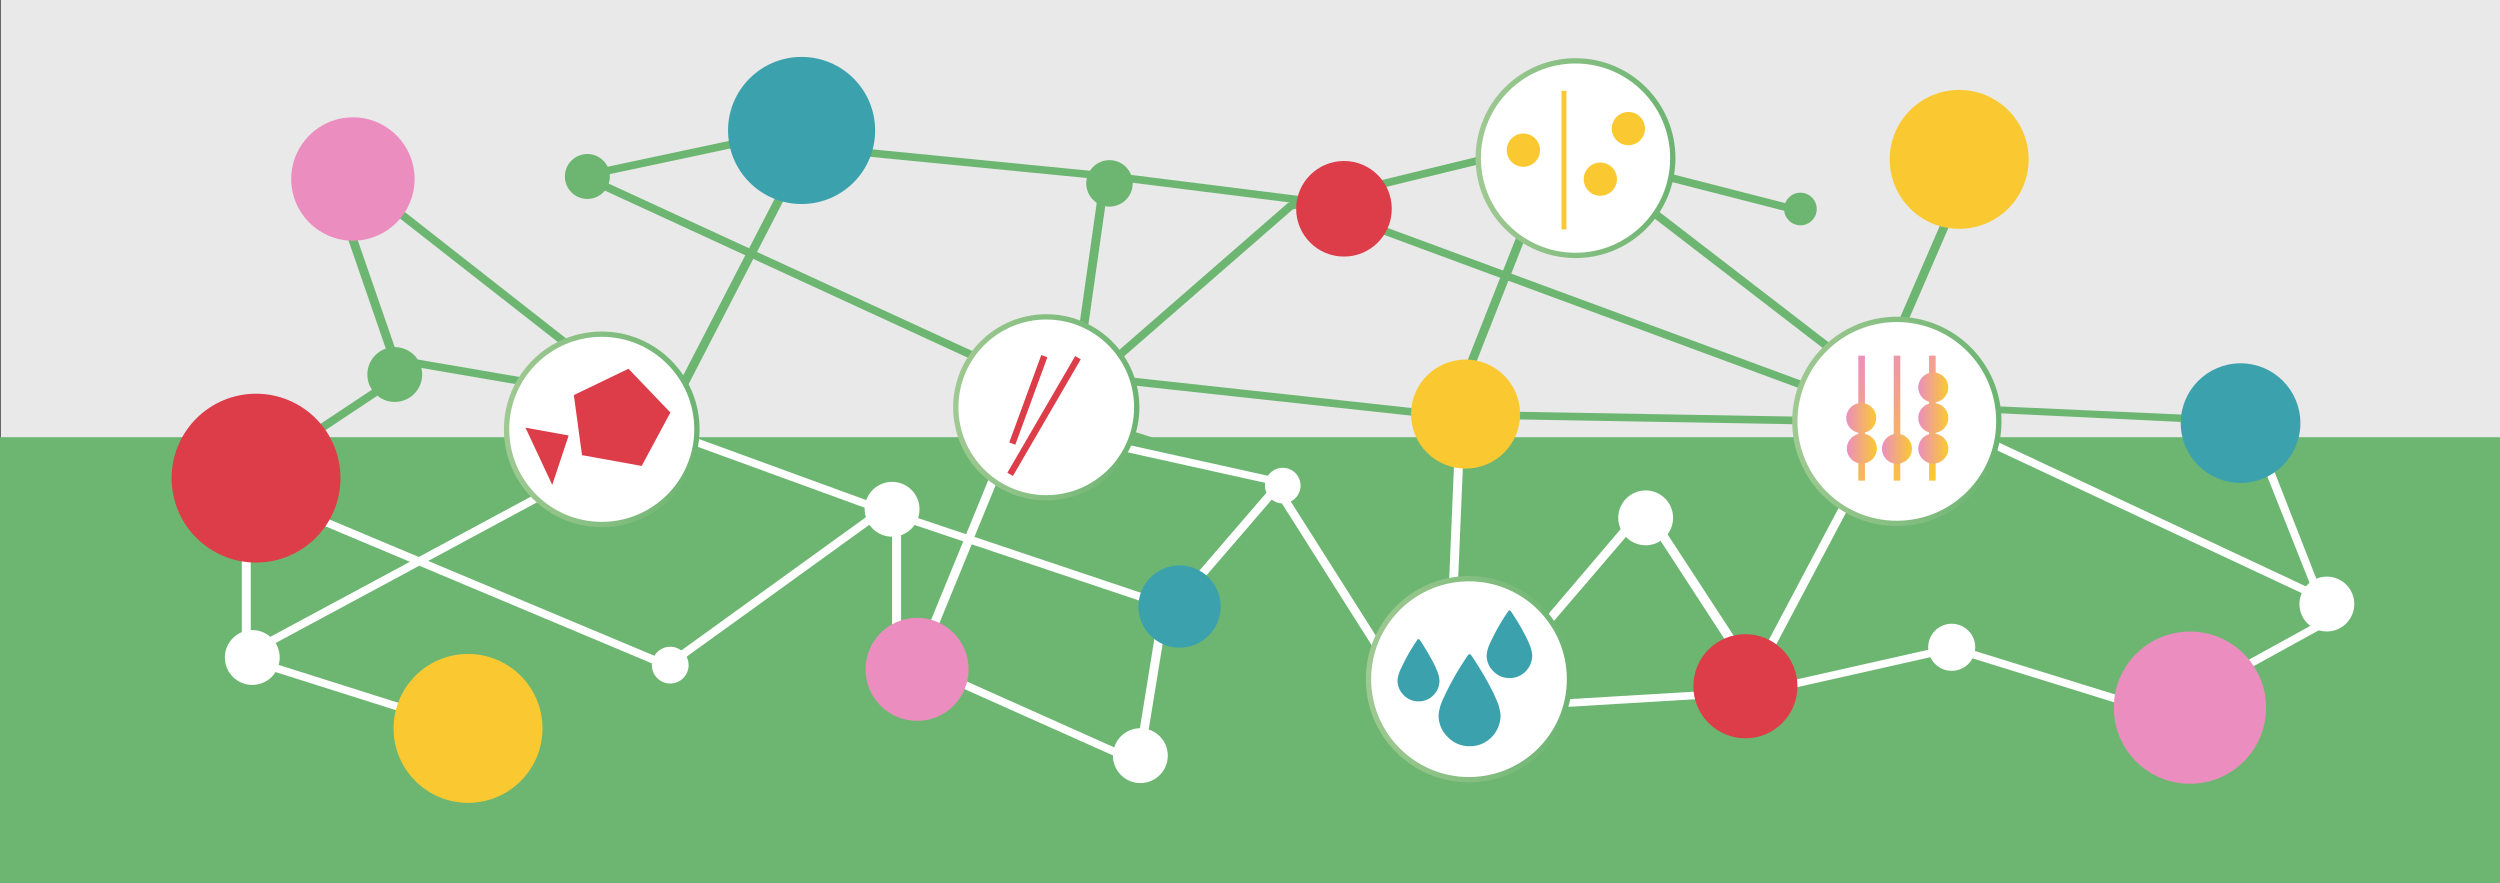 <svg xmlns="http://www.w3.org/2000/svg" xmlns:xlink="http://www.w3.org/1999/xlink" viewBox="0 0 942.6 333.08"><rect x="0" y="0" width="942.6" height="333.08" fill="#333333" stroke="none"/><defs><style>.cls-1{fill:none;}.cls-2{fill:#e9e9e9;}.cls-3{fill:#6db672;}.cls-4{clip-path:url(#clip-path);}.cls-11,.cls-12,.cls-13,.cls-14,.cls-5,.cls-8{fill:#fff;}.cls-6{fill:#3ba2ad;}.cls-7{fill:#fac931;}.cls-11,.cls-12,.cls-13,.cls-14,.cls-8{stroke-miterlimit:10;stroke-width:2px;}.cls-8{stroke:url(#Sfumatura_senza_nome_20);}.cls-9{fill:#dd3c49;}.cls-10{fill:#eb8ebf;}.cls-11{stroke:url(#Sfumatura_senza_nome_20-2);}.cls-12{stroke:url(#Sfumatura_senza_nome_20-3);}.cls-13{stroke:url(#Sfumatura_senza_nome_20-4);}.cls-14{stroke:url(#Sfumatura_senza_nome_20-5);}.cls-15{fill:url(#Sfumatura_senza_nome_9);}.cls-16{fill:url(#Sfumatura_senza_nome_9-2);}.cls-17{fill:url(#Sfumatura_senza_nome_9-3);}.cls-18{fill:url(#Sfumatura_senza_nome_9-4);}.cls-19{fill:url(#Sfumatura_senza_nome_9-5);}.cls-20{fill:url(#Sfumatura_senza_nome_9-6);}.cls-21{fill:url(#Sfumatura_senza_nome_9-7);}.cls-22{fill:url(#Sfumatura_senza_nome_9-8);}.cls-23{fill:url(#Sfumatura_senza_nome_9-9);}.cls-24{fill:url(#Sfumatura_senza_nome_9-10);}.cls-25{fill:url(#Sfumatura_senza_nome_9-11);}.cls-26{fill:url(#Sfumatura_senza_nome_9-12);}</style><clipPath id="clip-path"><polyline class="cls-1" points="173.98 165.09 46.79 165.09 46.79 327.02 902.06 327.02 902.06 165.09 173.98 165.09"/></clipPath><linearGradient id="Sfumatura_senza_nome_20" x1="675.72" y1="158.88" x2="754.64" y2="158.88" gradientUnits="userSpaceOnUse"><stop offset="0" stop-color="#9fc992"/><stop offset="1" stop-color="#6cb471"/></linearGradient><linearGradient id="Sfumatura_senza_nome_20-2" x1="359.37" y1="153.58" x2="429.58" y2="153.58" xlink:href="#Sfumatura_senza_nome_20"/><linearGradient id="Sfumatura_senza_nome_20-3" x1="556.35" y1="59.62" x2="631.72" y2="59.62" xlink:href="#Sfumatura_senza_nome_20"/><linearGradient id="Sfumatura_senza_nome_20-4" x1="190" y1="161.88" x2="263.77" y2="161.88" xlink:href="#Sfumatura_senza_nome_20"/><linearGradient id="Sfumatura_senza_nome_20-5" x1="514.98" y1="256.08" x2="592.77" y2="256.08" xlink:href="#Sfumatura_senza_nome_20"/><linearGradient id="Sfumatura_senza_nome_9" x1="690.76" y1="140.09" x2="720.32" y2="186.67" gradientUnits="userSpaceOnUse"><stop offset="0" stop-color="#eb8ebf"/><stop offset="1" stop-color="#fac931"/></linearGradient><linearGradient id="Sfumatura_senza_nome_9-2" x1="690.76" y1="140.09" x2="720.32" y2="186.67" xlink:href="#Sfumatura_senza_nome_9"/><linearGradient id="Sfumatura_senza_nome_9-3" x1="700.27" y1="134.06" x2="729.82" y2="180.64" xlink:href="#Sfumatura_senza_nome_9"/><linearGradient id="Sfumatura_senza_nome_9-4" x1="700.27" y1="134.06" x2="729.82" y2="180.64" xlink:href="#Sfumatura_senza_nome_9"/><linearGradient id="Sfumatura_senza_nome_9-5" x1="709.78" y1="128.03" x2="739.33" y2="174.6" xlink:href="#Sfumatura_senza_nome_9"/><linearGradient id="Sfumatura_senza_nome_9-6" x1="709.78" y1="128.03" x2="739.33" y2="174.6" xlink:href="#Sfumatura_senza_nome_9"/><linearGradient id="Sfumatura_senza_nome_9-7" x1="696.33" y1="169.15" x2="707.65" y2="169.15" gradientTransform="translate(0.92 -3.78) rotate(0.31)" xlink:href="#Sfumatura_senza_nome_9"/><linearGradient id="Sfumatura_senza_nome_9-8" x1="696.1" y1="157.62" x2="707.41" y2="157.62" gradientTransform="translate(0.86 -3.78) rotate(0.31)" xlink:href="#Sfumatura_senza_nome_9"/><linearGradient id="Sfumatura_senza_nome_9-9" x1="709.57" y1="169.23" x2="720.88" y2="169.23" gradientTransform="translate(0.92 -3.85) rotate(0.31)" xlink:href="#Sfumatura_senza_nome_9"/><linearGradient id="Sfumatura_senza_nome_9-10" x1="723.26" y1="157.62" x2="734.58" y2="157.62" gradientTransform="translate(0.86 -3.92) rotate(0.31)" xlink:href="#Sfumatura_senza_nome_9"/><linearGradient id="Sfumatura_senza_nome_9-11" x1="723.26" y1="146.09" x2="734.58" y2="146.09" gradientTransform="translate(0.8 -3.92) rotate(0.31)" xlink:href="#Sfumatura_senza_nome_9"/><linearGradient id="Sfumatura_senza_nome_9-12" x1="723.26" y1="169.15" x2="734.58" y2="169.15" gradientTransform="translate(0.92 -3.92) rotate(0.31)" xlink:href="#Sfumatura_senza_nome_9"/></defs><title>warmapp_sito_1</title><g id="Livello_2" data-name="Livello 2"><g id="Livello_1-2" data-name="Livello 1"><rect class="cls-2" x="0.27" width="942.33" height="333.08"/><rect class="cls-3" y="164.84" width="942.6" height="168.24"/><polygon class="cls-3" points="542.98 157.06 543.14 155.95 407.67 141.19 407.51 142.29 542.98 157.06"/><polygon class="cls-3" points="408.65 153.99 409.26 153.01 221.46 66.54 296.53 50.57 296.22 49.49 217.89 66.15 408.65 153.99"/><polygon class="cls-3" points="346.72 255.01 347.13 253.96 101.43 183.29 101.02 184.35 346.72 255.01"/><polygon class="cls-3" points="820.87 259.67 821.8 258.89 699.54 152.02 699.42 151.97 490.37 74.82 418.24 65.8 418.05 66.89 490.1 75.91 698.79 152.95 820.87 259.67"/><polygon class="cls-3" points="431.25 285.06 440.57 227.74 440.1 227.58 333.76 191.89 238.81 157.27 238.31 158.29 333.27 192.92 439.14 228.45 429.96 284.91 431.25 285.06"/><polygon class="cls-3" points="692.81 159.37 692.84 158.26 547.99 155.74 589.15 51.4 587.92 51.04 546.2 156.81 692.81 159.37"/><polygon class="cls-3" points="876.91 226.55 877.53 225.57 713.33 148.64 606.68 66.49 605.81 67.32 712.58 149.54 876.91 226.55"/><polygon class="cls-3" points="821.17 271.14 821.61 270.1 739.86 244.71 739.41 245.76 821.17 271.14"/><polygon class="cls-3" points="661.4 262.08 739.8 244.43 739.47 243.35 661.07 261.01 661.4 262.08"/><polygon class="cls-3" points="565.88 267.26 656.9 261.8 656.81 260.7 565.79 266.16 565.88 267.26"/><polygon class="cls-3" points="482.04 182.32 482.25 182.3 680.7 168.55 680.6 167.45 482.35 181.18 406.6 166.41 405.93 167.37 482.04 182.32"/><polygon class="cls-3" points="526.82 255.48 527.96 254.95 482.28 182.79 442.54 228.92 443.59 229.57 482.11 184.85 526.82 255.48"/><polygon class="cls-3" points="408.05 146.87 486.8 78.3 595.68 51.76 595.32 50.69 486.12 77.31 486 77.42 407.13 146.09 408.05 146.87"/><polygon class="cls-3" points="225.06 149.16 225.31 148.07 146.29 134.54 146.03 135.63 225.06 149.16"/><polygon class="cls-3" points="164.26 271.37 164.71 270.33 94.35 248.05 94.35 179.92 151.53 141.95 151.4 141.59 127.54 72.45 126.3 72.76 150.03 141.54 93.05 179.38 93.05 248.82 164.26 271.37"/><polygon class="cls-3" points="96.87 245.71 234.72 171.57 234.03 170.63 96.17 244.77 96.87 245.71"/><polygon class="cls-3" points="680.46 80.55 680.83 79.49 595.69 57.66 595.32 58.72 680.46 80.55"/><polygon class="cls-3" points="547.74 261.44 552.07 159.28 550.77 159.25 546.45 261.4 547.74 261.44"/><polygon class="cls-3" points="343.54 260.13 395.25 133.9 394.03 133.53 342.31 259.76 343.54 260.13"/><polygon class="cls-3" points="243.67 153.87 244.55 153.05 135.19 67.47 134.31 68.29 243.67 153.87"/><path class="cls-3" d="M168.59,167.87l-7,1m0,0-59.09,13.81-1.73-.5-.39,1-5,1.17v-4l57.34-38.08-.33-.94L151,137.39l74.84,12.81.66-2.82L150,134.27,128.24,71.36l-3.23.81,21.21,61.47-.75-.13-.66,2.82,2.49.43,1.54,4.46L92,178.95v6.18l-.23.05.23.1v64.16l72.85,23.07,1.17-2.7L95.38,247.43v-2.09l1.16,1.58,62.39-33.56,93.77,39.37.84-.61,22.77-16.44,66.88,19.24L341,260.3l3.17,1,2.22-5.41,1,.28,1.07-2.73-.94-.27.31-.75,76.7,34.28,1.56-2.55-77.13-34.48,18.2-44.41L438,229l-9.21,56.64,3.33.39,9.24-56.79,2.44,1.54L482,186.5l44.43,70.18,3-1.37-45.72-72.21,65.27-4.52-3.54,83.69,3.36.1,3.56-84,129.52-9-.27-2.87-129.12,8.95.72-17-3.36-.1L549,175.68l-66.45,4.6-70.77-22.57-1.72,2.47L481,182.81l-39.52,45.88.25-1.52-1.24-.41-72.23-24.24L391,146.88l18,8.3,1.6-2.53-18.51-8.52,4.41-10.77-3.17-1-4.24,10.35L285.41,95l19.7-38.12L414.77,67.61l-10.62,74.84,2.25.24-.06.38,2.5.27-3.19,2.77,2.4,2,5-4.33L543.87,158l.43-2.85-128.3-14,71.35-62.13,5.27-1.28,73,27-20.87,52.92,149.05,2.6.07-2.88-144.47-2.52,19.32-49L698.2,153.69l10.89,9.52L662.3,251.67l-41.11-63-68.35,80.28,2.82,1.56,65.1-76,41.64,64,49.21-93,109.25,95.5,2.4-2L713.09,162.6l1.88-3.55-3.07-1.18-1.34,2.52-10.43-9.12-130.32-48.1,19.29-48.9L597,52.36,596,49.6,590.41,51l0-.12-3.19-.92-.79,2L492.81,74.76,490.66,74,417.36,64.8l0,.17-.5,0L303,53.76l-.5,1L282.44,93.61,224.3,66.84l73.48-15.63L297,48.43,215,65.85l66,30.4-26.26,50.82-12.62,3L135.12,66.22l-2.27,2.12,105.51,82.56-31.07,7.26,2.07,4,31.94-8.93,2.44,1.91L246,153l-.88-.69,12.12-2.83.32-.63L284,97.62,388,145.5l-22.93,56-24.55-8.24v-7.65l-7.21,5.21-95.07-34.67-1.32,2.64,93.52,34.1-54.87,39.6-99.13-28.51,59.68-32.1-1.79-2.44-62,33.35-64.12-18.44,55.73-13M497.69,76.56l87.49-21.33L566.72,102ZM418.13,67.8l68.22,8.54-.78.19-.31.28-73.45,64-4-.43ZM102.4,185.68l66.27,19.06-9.94,5.34-57.48-24.13ZM164,171.29l-26.5,3.21m199.73,17.26v.33l-.31-.11Zm8.73,56.54-5.36-2.4V196.31L364,204.18Zm-66.59-14.77L334,194.09l3.23,1.09v52.46l7.6,3.4-.48,1.18Zm-117-22,10.5-5.65,99.8,28.7-20.37,14.7Zm-66.9-24.88,60,25.19-60,32.27Z"/><polygon class="cls-3" points="873.46 225.94 721.44 154.7 706.97 154.91 706.91 152.04 715.49 151.91 711.98 150.26 708.07 147.25 705.27 153.71 702.12 152.71 705.38 145.18 604.35 67.38 606.61 65.25 706.63 142.29 744.68 54.46 747.83 55.46 709.32 144.36 713.93 147.91 722.24 151.81 851.36 157.6 851.41 160.48 728.19 154.6 872.62 222.26 847.6 159.31 850.9 158.76 876.46 224.06 878.93 225.22 877.32 227.75 877.3 227.74 879.09 235.51 832.6 261.12 830.77 258.7 875.35 234.15 873.46 225.94"/><polygon class="cls-3" points="740.75 244.05 822.93 269.57 821.79 272.27 738.09 246.29 738.35 245.67 660.66 263.16 659.81 260.38 740.21 242.27 740.75 244.05"/><polygon class="cls-3" points="658.01 262.62 564.92 268.2 564.69 265.34 657.77 259.75 658.01 262.62"/><polygon class="cls-3" points="595 56.56 682.12 78.9 681.15 81.65 594.03 59.31 595 56.56"/><polygon class="cls-3" points="704.66 152.57 746.5 55.98 745.29 55.6 703.44 152.19 704.66 152.57"/><g class="cls-4"><polygon class="cls-5" points="542.13 156.99 542.3 155.89 406.83 141.12 406.66 142.22 542.13 156.99"/><polygon class="cls-5" points="407.81 153.92 408.42 152.94 220.62 66.47 295.69 50.5 295.38 49.43 217.05 66.08 407.81 153.92"/><polygon class="cls-5" points="730.84 182.37 731.77 181.59 698.7 151.95 698.58 151.91 489.53 74.76 417.4 65.73 417.21 66.83 489.26 75.84 697.95 152.88 730.84 182.37"/><polygon class="cls-5" points="430.41 284.99 439.73 227.67 439.25 227.51 332.92 191.82 237.97 157.2 237.46 158.22 332.43 192.85 438.3 228.38 429.12 284.84 430.41 284.99"/><line class="cls-5" x1="175.56" y1="166.24" x2="168.59" y2="167.87"/><polyline class="cls-5" points="220.47 161.71 255.66 148.67 255.78 148.43 303.62 55.84 415.08 66.77 404.46 141.61 405.75 141.74 416.53 65.79 415.88 65.73 302.82 54.64 302.63 55.02 254.72 147.74 219.45 160.8"/><line class="cls-5" x1="171.56" y1="168.33" x2="176.58" y2="167.15"/><polyline class="cls-5" points="112.62 179.19 93.85 185.35 251.71 251.62 252.04 251.39 337.38 189.79 337.38 247.04 423.23 285.41 423.82 284.42 338.68 246.37 338.68 187.4 251.52 250.31 97.5 185.64 115.59 179.64"/><polygon class="cls-5" points="691.97 159.3 691.99 158.19 547.15 155.67 588.31 51.33 587.08 50.98 545.36 156.75 691.97 159.3"/><polygon class="cls-5" points="876.07 226.48 876.69 225.5 712.48 148.57 605.84 66.42 604.97 67.25 711.74 149.47 876.07 226.48"/><polygon class="cls-5" points="820.33 271.07 820.77 270.03 739.01 244.65 738.57 245.69 820.33 271.07"/><polygon class="cls-5" points="660.56 262.01 738.96 244.36 738.63 243.28 660.23 260.94 660.56 262.01"/><polygon class="cls-5" points="565.04 267.19 656.06 261.74 655.97 260.63 564.95 266.09 565.04 267.19"/><polygon class="cls-5" points="525.98 255.41 527.12 254.88 481.44 182.72 441.7 228.85 442.75 229.51 481.27 184.79 525.98 255.41"/><polygon class="cls-5" points="407.21 146.8 485.96 78.23 594.84 51.69 594.48 50.62 485.28 77.24 485.16 77.35 406.28 146.03 407.21 146.8"/><polygon class="cls-5" points="224.22 149.09 224.47 148 145.44 134.47 145.19 135.56 224.22 149.09"/><polygon class="cls-5" points="163.41 271.3 163.87 270.26 93.5 247.98 93.5 179.85 150.68 141.88 150.56 141.52 126.7 72.38 125.46 72.69 149.19 141.47 92.21 179.31 92.21 248.75 163.41 271.3"/><polygon class="cls-5" points="96.02 245.64 233.88 171.5 233.19 170.56 95.33 244.7 96.02 245.64"/><polygon class="cls-5" points="679.62 80.48 679.99 79.42 594.85 57.59 594.47 58.65 679.62 80.48"/><polygon class="cls-5" points="546.9 261.38 551.23 159.22 549.93 159.18 545.61 261.34 546.9 261.38"/><polygon class="cls-5" points="342.7 260.06 394.41 133.83 393.19 133.46 341.47 259.7 342.7 260.06"/><polygon class="cls-5" points="242.83 153.8 243.71 152.98 134.34 67.4 133.47 68.22 242.83 153.8"/><path class="cls-5" d="M551.58,175.37l.72-17-3.36-.1-.73,17.34-.12,2.89-3.54,83.69,3.36.1,3.56-84Zm-35.69,5.36-21,1.45M275.48,235.63l3.46-2.5L333.12,194l3.23,1.09v52.46L344,251l-.48,1.18-1.11,2.72-2.2,5.37,3.17,1,2.22-5.41,1,.28,1.07-2.73-.94-.27.31-.75,76.7,34.28,1.56-2.55-77.13-34.48,18.2-44.41L437.17,229,428,285.59l3.33.39,9.24-56.79,2.44,1.54,38.17-44.31,44.43,70.18,3-1.37L482.81,183l4.55-.84-.76-2.83-4.85.86-72.1-15.93-1.72,2.47,72.2,16-39.52,45.88.25-1.52-1.24-.41L367.4,202.44l22.79-55.64,18,8.3,1.6-2.53-18.51-8.52,4.41-10.77-3.17-1-4.24,10.35L284.56,94.91l19.7-38.12L413.93,67.54l-10.62,74.84,2.25.24-.06.38,2.5.27L404.82,146l2.4,2,5-4.33L543,158l.43-2.85-128.3-14L486.51,79l5.27-1.28,73,27L543.93,157.6,693,160.2l.07-2.88-144.47-2.52,19.32-49,129.46,47.79,10.89,9.52L661.45,251.6l-41.11-63L552,268.84l2.82,1.56,65.1-76,41.64,64,49.21-93L728.06,181l2.4-2-18.21-16.44,1.88-3.55-3.07-1.18-1.34,2.52-10.43-9.12L569,103.11l19.29-48.9,7.85-1.91-.92-2.77-5.63,1.37,0-.12-3.19-.92-.79,2L492,74.69l-2.15-.79-73.29-9.17,0,.17-.5,0L302.18,53.69l-.5,1L281.59,93.54,223.46,66.78l73.48-15.63-.82-2.79L214.21,65.78l66,30.4L254,147l-12.62,3L134.28,66.16,132,68.28,241.3,162.22,101.67,182.6l-1.73-.5-.39,1-5,1.17v-4l57.34-38.08-.33-.94-1.36-3.95L225,150.13l.66-2.82L149.11,134.2,127.4,71.29l-3.23.81,21.21,61.47-.75-.13-.66,2.82,2.49.43,1.54,4.46L91.17,178.88v6.18l-.23.05.23.1v64.16L164,272.43l1.17-2.7L94.54,247.37v-2.09l1.16,1.58,62.39-33.56,93.77,39.37.84-.61,22.77-16.44M496.85,76.49l87.49-21.33L565.87,102Zm-79.55-8.76,68.22,8.54-.78.19-.31.28-73.45,64-4-.43ZM153.36,177.62l90.87-13.1L242.89,155l2.27-2.12-.88-.69,12.12-2.83.32-.63L283.2,97.55l104,47.88-22.93,56-24.55-8.24V185.5l-7.21,5.21L237.43,156l-1.32,2.64,93.52,34.1-54.87,39.6-3,2.17-20.37,14.7L161.44,211.5l10.5-5.65,3.68-2,59.68-32.1-1.79-2.44-62,33.35-3.68,2L157.89,210l-57.48-24.13,1.15-.27,21.76,4.46-15.94-5.82,46-6.63m183,14.07V192l-.31-.11Zm8.73,56.54-5.36-2.4V196.24l23.44,7.87ZM94.54,186.62l60,25.19-60,32.27Z"/><polygon class="cls-5" points="872.62 225.87 720.6 154.63 706.13 154.85 706.07 151.97 714.65 151.84 711.13 150.19 707.23 147.18 704.43 153.64 701.27 152.64 704.54 145.11 603.51 67.31 605.77 65.18 705.79 142.22 743.84 54.4 746.99 55.4 708.48 144.29 713.09 147.84 721.4 151.74 850.51 157.53 850.57 160.41 727.35 154.53 871.77 222.19 846.76 159.25 850.06 158.69 875.61 223.99 878.09 225.15 876.48 227.68 876.46 227.67 878.25 235.45 831.75 261.05 829.93 258.63 874.51 234.09 872.62 225.87"/><polygon class="cls-5" points="739.91 243.98 822.09 269.5 820.95 272.2 737.25 246.22 737.51 245.6 659.82 263.09 658.97 260.31 739.37 242.21 739.91 243.98"/><polygon class="cls-5" points="657.17 262.55 564.08 268.13 563.85 265.27 656.93 259.69 657.17 262.55"/><polygon class="cls-5" points="594.15 56.49 681.28 78.83 680.31 81.58 593.19 59.24 594.15 56.49"/><polygon class="cls-5" points="703.82 152.5 745.66 55.92 744.45 55.53 702.6 152.12 703.82 152.5"/></g><circle class="cls-6" cx="302.23" cy="49.19" r="27.73"/><circle class="cls-7" cx="176.47" cy="274.64" r="28.07"/><rect class="cls-3" x="112.03" y="168.61" width="117.43" height="14.5" transform="translate(-15.07 16) rotate(-5.14)"/><circle class="cls-7" cx="552.58" cy="156.12" r="20.56"/><circle class="cls-8" cx="715.18" cy="158.88" r="38.46"/><circle class="cls-9" cx="506.73" cy="78.72" r="18.02"/><circle class="cls-7" cx="738.69" cy="60.09" r="26.19"/><circle class="cls-10" cx="133.06" cy="67.49" r="23.26"/><circle class="cls-11" cx="394.48" cy="153.58" r="34.11"/><circle class="cls-9" cx="96.54" cy="180.28" r="31.83"/><circle class="cls-6" cx="844.78" cy="159.54" r="22.56"/><circle class="cls-6" cx="444.74" cy="228.69" r="15.51"/><circle class="cls-9" cx="658.09" cy="258.74" r="19.63"/><circle class="cls-12" cx="594.03" cy="59.62" r="36.68"/><circle class="cls-13" cx="226.88" cy="161.88" r="35.88"/><circle class="cls-10" cx="345.78" cy="252.37" r="19.42"/><circle class="cls-14" cx="553.87" cy="256.08" r="37.89"/><circle class="cls-5" cx="620.48" cy="195.25" r="10.34"/><circle class="cls-3" cx="678.83" cy="78.8" r="6.15"/><circle class="cls-5" cx="735.87" cy="244.05" r="8.87"/><circle class="cls-3" cx="418.32" cy="69.14" r="8.76"/><circle class="cls-3" cx="221.46" cy="66.54" r="8.48"/><circle class="cls-5" cx="336.35" cy="192.02" r="10.34"/><circle class="cls-5" cx="429.96" cy="284.91" r="10.34"/><circle class="cls-5" cx="483.65" cy="183.09" r="6.71"/><circle class="cls-5" cx="252.7" cy="250.78" r="6.93"/><circle class="cls-5" cx="95.12" cy="247.9" r="10.34"/><circle class="cls-3" cx="148.84" cy="141.21" r="10.34"/><circle class="cls-5" cx="877.32" cy="227.75" r="10.34"/><path class="cls-6" d="M576.36,242.28l0-.08c-.59-1.37-1.22-2.56-1.9-3.81l-.14-.27c-1-1.93-2.34-4.11-4-6.66-.29-.44-.54-.81-.75-1.09a.5.5,0,0,0-.83,0A77.54,77.54,0,0,0,562.05,242l-.08.18a13.65,13.65,0,0,0-1.42,4.54,8.09,8.09,0,0,0,2.27,6.11,8.2,8.2,0,0,0,6.26,2.82c.27,0,.54,0,.82,0a8.51,8.51,0,0,0,5.49-2.68,8.65,8.65,0,0,0,2.32-5.85A13.26,13.26,0,0,0,576.36,242.28Z"/><path class="cls-6" d="M541.48,252.12l0-.08c-.54-1.26-1.13-2.36-1.75-3.51l-.13-.24c-1-1.78-2.16-3.79-3.69-6.14-.26-.41-.5-.74-.69-1a.47.47,0,0,0-.76,0,71.47,71.47,0,0,0-6.14,10.72l-.07.16a12.58,12.58,0,0,0-1.31,4.18,7.46,7.46,0,0,0,2.09,5.63,7.56,7.56,0,0,0,5.77,2.6l.75,0a7.84,7.84,0,0,0,5.06-2.47,8,8,0,0,0,2.14-5.39A12.22,12.22,0,0,0,541.48,252.12Z"/><path class="cls-6" d="M563.88,263.17l0-.11c-.8-1.86-1.66-3.48-2.58-5.19l-.19-.36c-1.41-2.63-3.19-5.59-5.45-9.06-.39-.6-.73-1.1-1-1.48a.69.69,0,0,0-1.13,0,105.48,105.48,0,0,0-9.06,15.82l-.11.24a18.57,18.57,0,0,0-1.93,6.17,11,11,0,0,0,3.09,8.31,11.16,11.16,0,0,0,8.52,3.84c.36,0,.74,0,1.11,0a11.58,11.58,0,0,0,7.47-3.65,11.76,11.76,0,0,0,3.16-8A18,18,0,0,0,563.88,263.17Z"/><rect class="cls-9" x="369.92" y="154.39" width="51.15" height="2.44" transform="matrix(0.5, -0.86, 0.86, 0.5, 62.08, 419.18)"/><rect class="cls-9" x="370.15" y="149.54" width="35.11" height="2.44" transform="translate(112.73 462.91) rotate(-69.87)"/><polygon class="cls-9" points="208.22 182.83 198.12 161.25 214.4 164.2 208.22 182.83"/><polygon class="cls-9" points="241.94 175.68 219.44 171.61 216.36 148.96 236.95 139.03 252.76 155.54 241.94 175.68"/><rect class="cls-7" x="588.75" y="34.23" width="1.84" height="52.26"/><circle class="cls-7" cx="603.4" cy="67.57" r="6.27" transform="translate(-0.36 3.25) rotate(-0.31)"/><circle class="cls-7" cx="574.09" cy="59.27" r="6.27" transform="matrix(1, -0.01, 0.01, 1, -0.31, 3.09)"/><circle class="cls-7" cx="613.96" cy="48.5" r="6.27" transform="translate(-0.25 3.31) rotate(-0.31)"/><line class="cls-15" x1="701.9" y1="134.09" x2="701.9" y2="181.21"/><rect class="cls-16" x="700.66" y="134.09" width="2.49" height="47.13"/><line class="cls-17" x1="715.24" y1="134.09" x2="715.24" y2="181.21"/><rect class="cls-18" x="714" y="134.09" width="2.49" height="47.13"/><line class="cls-19" x1="728.57" y1="134.09" x2="728.57" y2="181.21"/><rect class="cls-20" x="727.33" y="134.09" width="2.49" height="47.13"/><circle class="cls-21" cx="701.99" cy="169.15" r="5.66" transform="translate(-0.9 3.78) rotate(-0.31)"/><circle class="cls-22" cx="701.76" cy="157.62" r="5.66" transform="translate(-0.84 3.78) rotate(-0.31)"/><circle class="cls-23" cx="715.23" cy="169.23" r="5.66" transform="translate(-0.9 3.85) rotate(-0.31)"/><circle class="cls-24" cx="728.92" cy="157.62" r="5.66" transform="translate(-0.84 3.93) rotate(-0.31)"/><circle class="cls-25" cx="728.92" cy="146.09" r="5.66" transform="translate(-0.78 3.93) rotate(-0.31)"/><circle class="cls-26" cx="728.92" cy="169.15" r="5.66" transform="translate(-0.9 3.93) rotate(-0.31)"/><circle class="cls-10" cx="825.7" cy="266.82" r="28.7"/></g></g></svg>